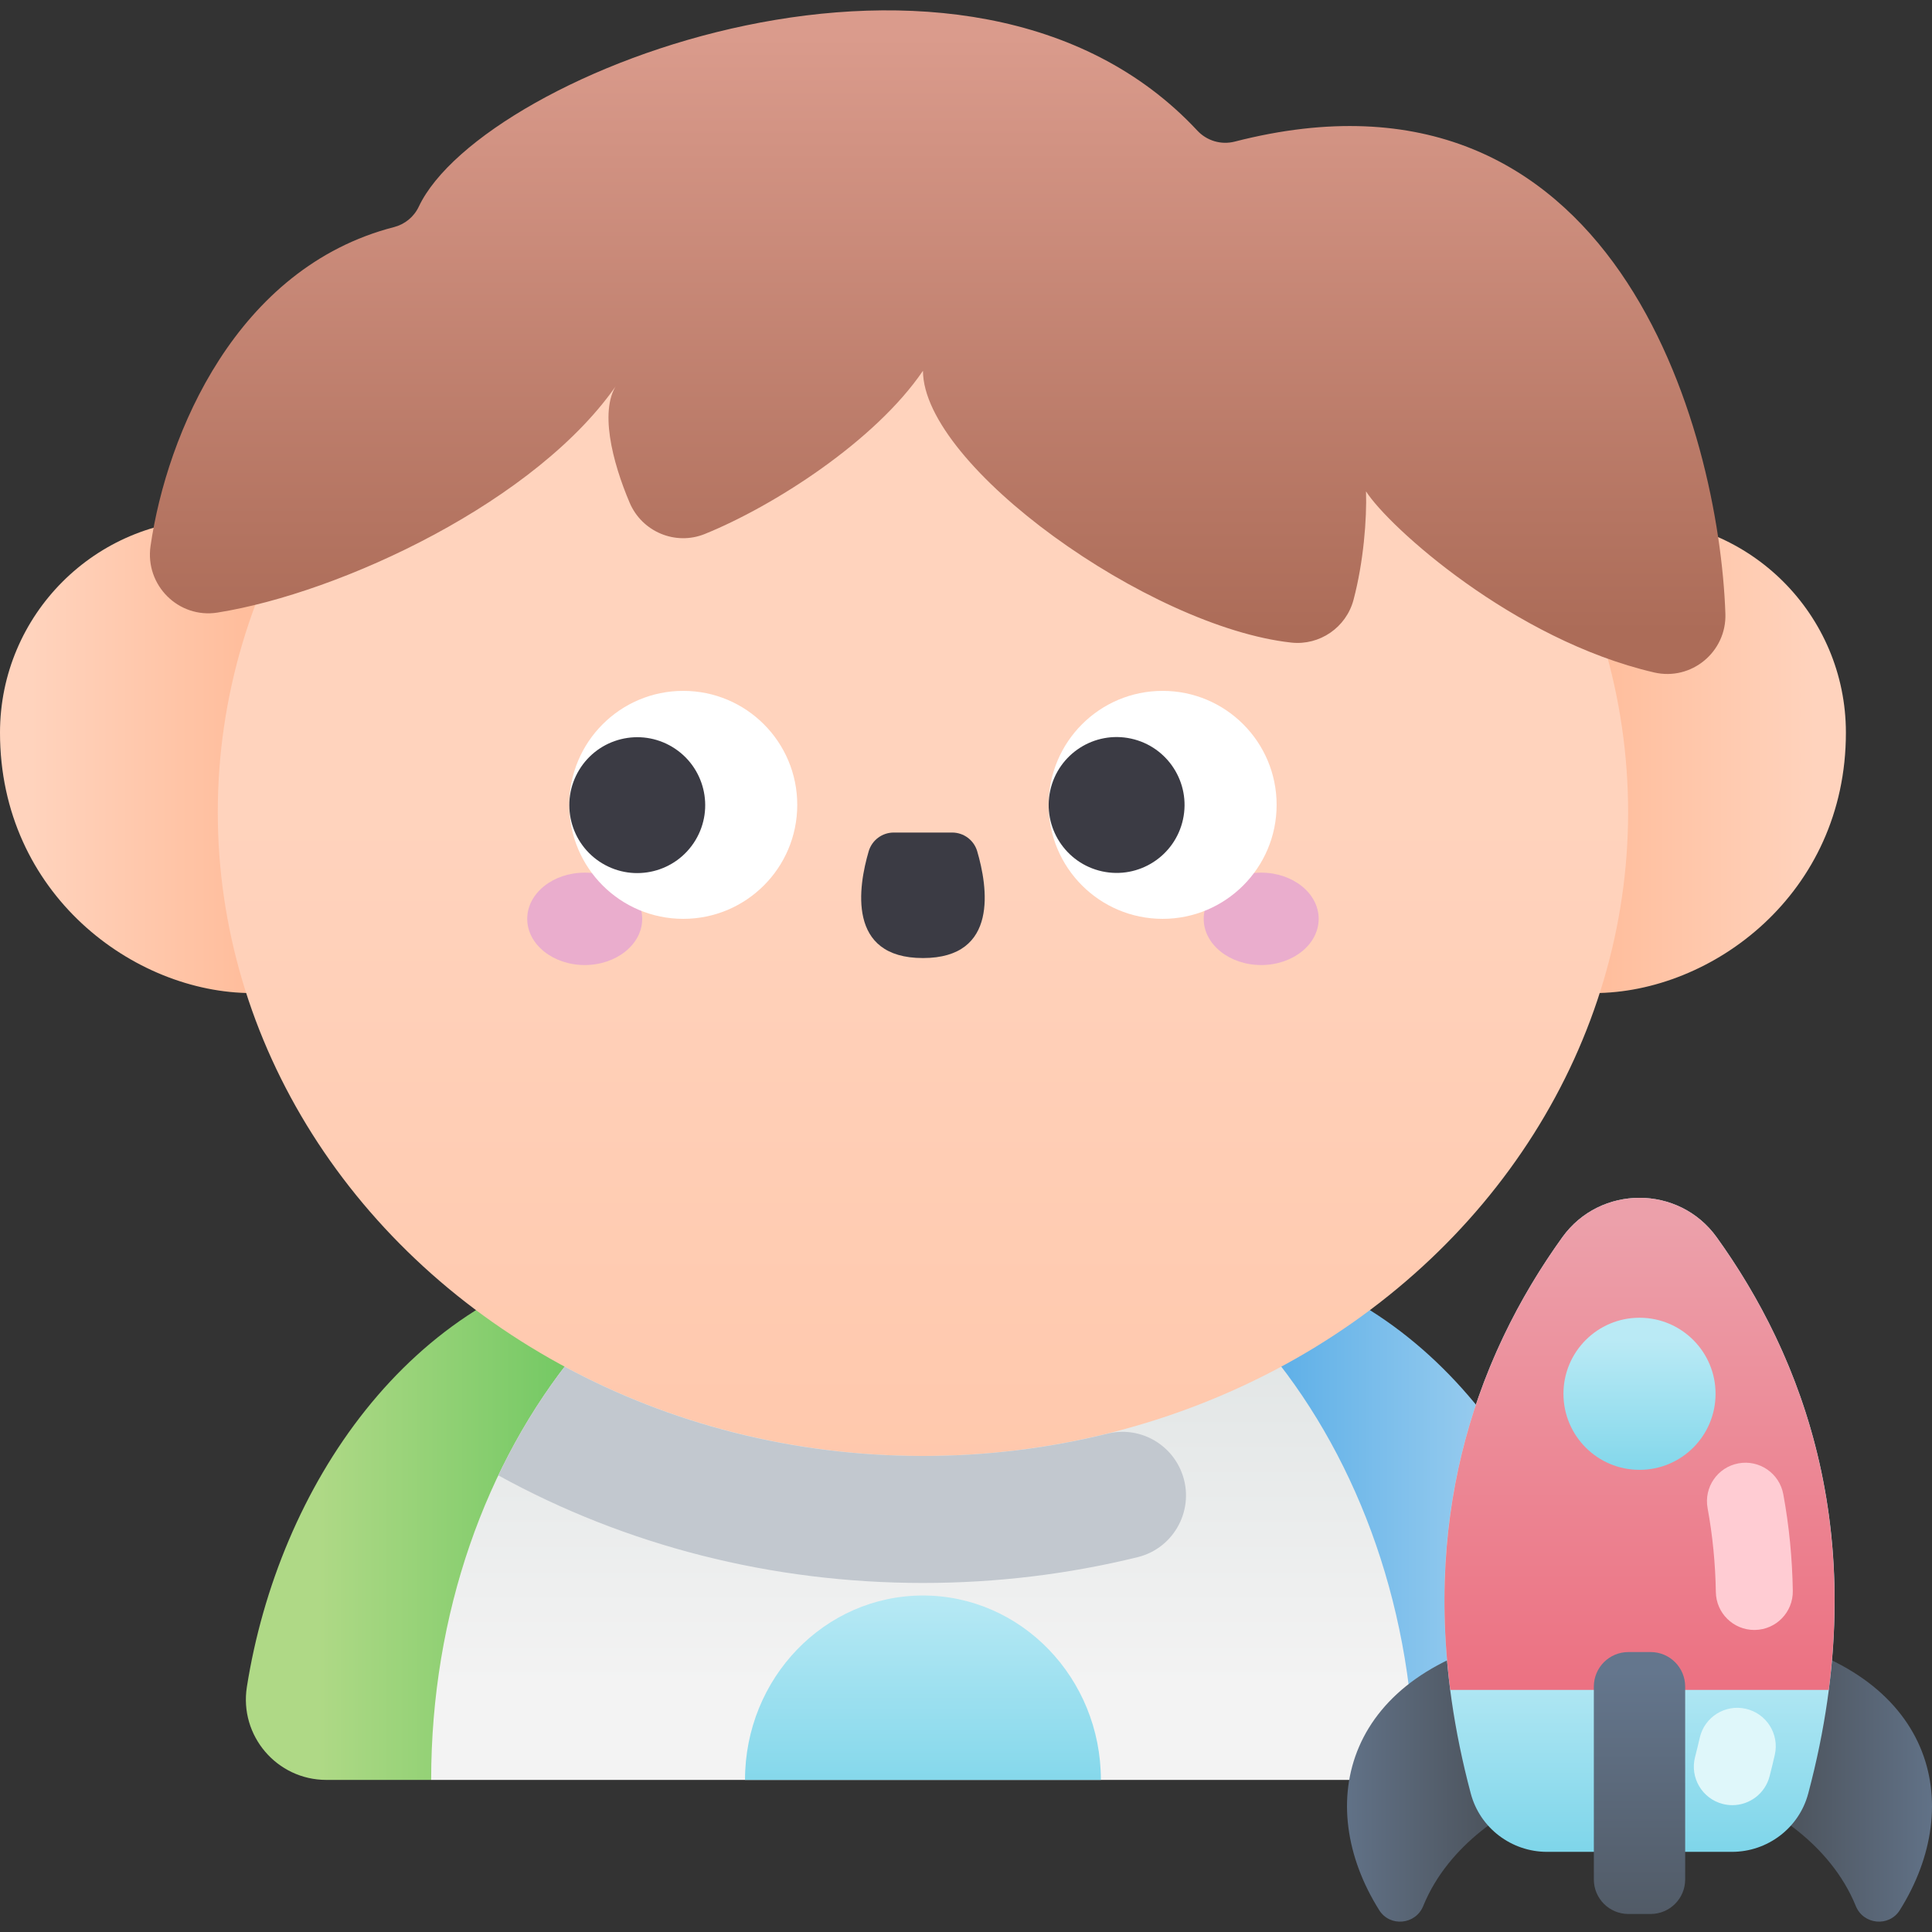 <?xml version="1.0" encoding="UTF-8"?> <svg xmlns="http://www.w3.org/2000/svg" xmlns:xlink="http://www.w3.org/1999/xlink" id="Capa_1" height="512" viewBox="0 0 502 502" width="512"><rect x="0" y="0" width="502" height="502" fill="#333333" stroke="none"/><linearGradient id="lg1"><stop offset="0" stop-color="#ffbe9d"></stop><stop offset="1" stop-color="#ffd3bd"></stop></linearGradient><linearGradient id="SVGID_1_" gradientUnits="userSpaceOnUse" x1="62.048" x2="8.006" xlink:href="#lg1" y1="196.474" y2="196.474"></linearGradient><linearGradient id="SVGID_2_" gradientTransform="matrix(-1 0 0 1 474.397 0)" gradientUnits="userSpaceOnUse" x1="56.816" x2="2.774" xlink:href="#lg1" y1="196.474" y2="196.474"></linearGradient><linearGradient id="SVGID_3_" gradientUnits="userSpaceOnUse" x1="157.685" x2="82.577" y1="394.507" y2="394.507"><stop offset="0" stop-color="#6ac65e"></stop><stop offset="1" stop-color="#afd986"></stop></linearGradient><linearGradient id="SVGID_4_" gradientTransform="matrix(-1 0 0 1 502 0)" gradientUnits="userSpaceOnUse" x1="180.056" x2="104.948" y1="394.507" y2="394.507"><stop offset="0" stop-color="#53aae6"></stop><stop offset="1" stop-color="#a4d2f0"></stop></linearGradient><linearGradient id="SVGID_5_" gradientUnits="userSpaceOnUse" x1="239.815" x2="239.815" y1="281.721" y2="437.829"><stop offset="0" stop-color="#d4dbdb"></stop><stop offset="1" stop-color="#f3f3f3"></stop></linearGradient><linearGradient id="SVGID_6_" gradientUnits="userSpaceOnUse" x1="239.815" x2="239.815" xlink:href="#lg1" y1="540.142" y2="210.544"></linearGradient><linearGradient id="SVGID_7_" gradientUnits="userSpaceOnUse" x1="243.637" x2="243.637" y1="164.057" y2="9.296"><stop offset="0" stop-color="#ac6c58"></stop><stop offset="1" stop-color="#da9b8c"></stop></linearGradient><linearGradient id="lg2"><stop offset="0" stop-color="#74d2e8"></stop><stop offset="1" stop-color="#baeaf5"></stop></linearGradient><linearGradient id="SVGID_8_" gradientUnits="userSpaceOnUse" x1="239.815" x2="239.815" xlink:href="#lg2" y1="478.74" y2="411.993"></linearGradient><linearGradient id="lg3"><stop offset="0" stop-color="#4e5660"></stop><stop offset="1" stop-color="#64768d"></stop></linearGradient><linearGradient id="SVGID_9_" gradientUnits="userSpaceOnUse" x1="384.216" x2="344.56" xlink:href="#lg3" y1="462.17" y2="462.17"></linearGradient><linearGradient id="SVGID_10_" gradientTransform="matrix(-1 0 0 1 871.243 0)" gradientUnits="userSpaceOnUse" x1="403.459" x2="363.803" xlink:href="#lg3" y1="462.17" y2="462.17"></linearGradient><linearGradient id="SVGID_11_" gradientUnits="userSpaceOnUse" x1="426" x2="426" xlink:href="#lg2" y1="490.086" y2="428.7"></linearGradient><linearGradient id="SVGID_12_" gradientUnits="userSpaceOnUse" x1="426" x2="426" y1="444.287" y2="317.449"><stop offset="0" stop-color="#ec6f80"></stop><stop offset="1" stop-color="#eca0aa"></stop></linearGradient><linearGradient id="SVGID_13_" gradientUnits="userSpaceOnUse" x1="426" x2="426" xlink:href="#lg2" y1="391.358" y2="348.159"></linearGradient><linearGradient id="SVGID_14_" gradientUnits="userSpaceOnUse" x1="426" x2="426" xlink:href="#lg3" y1="508.624" y2="434.242"></linearGradient><g><path d="m110.912 190.372c0-30.628-24.828-55.456-55.456-55.456s-55.456 24.829-55.456 55.456c0 41.919 34.83 67.66 65.458 67.66 30.627.001 45.454-37.032 45.454-67.66z" fill="url(#SVGID_1_)"></path><path d="m368.717 190.372c0-30.628 24.828-55.456 55.456-55.456s55.456 24.828 55.456 55.456c0 41.919-34.83 67.66-65.458 67.66s-45.454-37.032-45.454-67.66z" fill="url(#SVGID_2_)"></path><path d="m159.995 326.533c-53.726 9.043-87.665 59.958-95.849 111.779-2.004 12.689 7.806 24.17 20.653 24.17h27.233l87.934-135.949z" fill="url(#SVGID_3_)"></path><path d="m319.634 326.533c53.726 9.043 87.665 59.958 95.849 111.779 2.004 12.689-7.807 24.17-20.653 24.17h-27.233l-87.935-135.949z" fill="url(#SVGID_4_)"></path><path d="m367.597 462.482c0-86.598-57.21-156.799-127.783-156.799s-127.783 70.201-127.783 156.799z" fill="url(#SVGID_5_)"></path><ellipse cx="239.814" cy="211.025" fill="url(#SVGID_6_)" rx="183.226" ry="167.284"></ellipse><path d="m311.11 33.936c-59.651-64.011-185.716-15.459-202.302 19.77-1.24 2.633-3.605 4.576-6.424 5.301-40.937 10.529-59.052 53.713-63.27 82.876-1.468 10.149 7.268 18.894 17.396 17.285 32.049-5.091 83.464-29.005 104.202-59.87-5.32 6.651-1.552 20.884 2.898 31.334 3.218 7.557 11.912 11.199 19.524 8.113 17.916-7.265 44.255-24.128 56.682-42.403.105 24.809 58.835 66.586 95.702 70.623 7.379.808 14.272-3.934 16.173-11.11 2.612-9.863 3.476-20.989 3.25-28.18 5.848 9.18 38.33 38.57 74.849 47.05 9.688 2.25 18.871-5.341 18.525-15.28-1.652-47.562-28.627-148.045-127.508-122.649-3.506.901-7.23-.213-9.697-2.86z" fill="url(#SVGID_7_)"></path><path d="m286.048 462.482c0-26.462-20.699-47.914-46.234-47.914s-46.234 21.452-46.234 47.914z" fill="url(#SVGID_8_)"></path><g><path d="m400.598 466.625c-7.928 2.929-24.096 12.153-30.805 28.643-1.973 4.849-8.634 5.498-11.42 1.066-17.402-27.684-8.904-61.908 37.091-71.305z" fill="url(#SVGID_9_)"></path><path d="m451.402 466.625c7.928 2.929 24.096 12.153 30.805 28.643 1.973 4.849 8.634 5.498 11.42 1.066 17.402-27.684 8.904-61.908-37.091-71.305z" fill="url(#SVGID_10_)"></path><path d="m469.833 466.042c17.765-66.707-2.065-114.356-23.785-144.568-9.814-13.651-30.281-13.651-40.096 0-21.721 30.212-41.55 77.861-23.785 144.568 2.382 8.946 10.553 15.132 19.812 15.132h48.043c9.258 0 17.429-6.186 19.811-15.132z" fill="url(#SVGID_11_)"></path><path d="m475.166 439.091c6.805-52.774-10.446-91.645-29.119-117.617-9.814-13.651-30.281-13.651-40.096 0-18.672 25.972-35.923 64.844-29.118 117.617z" fill="url(#SVGID_12_)"></path><g><path d="m450.123 469.043c-.825 0-1.664-.103-2.5-.318-5.349-1.377-8.568-6.829-7.191-12.177.433-1.684.844-3.375 1.222-5.027 1.23-5.384 6.588-8.751 11.975-7.523 5.384 1.23 8.753 6.591 7.523 11.975-.418 1.83-.873 3.701-1.352 5.562-1.162 4.511-5.224 7.508-9.677 7.508z" fill="#dff7fa"></path><path d="m455.831 423.519c-5.448 0-9.907-4.371-9.995-9.839-.12-7.409-.841-14.744-2.143-21.802-1.003-5.431 2.588-10.646 8.02-11.648 5.425-1.004 10.646 2.588 11.648 8.02 1.503 8.146 2.335 16.594 2.472 25.109.089 5.522-4.315 10.071-9.837 10.16-.055-.001-.11 0-.165 0z" fill="#ffccd3"></path></g><circle cx="426" cy="362.155" fill="url(#SVGID_13_)" r="19.762"></circle><path d="m428.896 429.26h-5.792c-4.954 0-8.971 4.016-8.971 8.971v50.115c0 4.954 4.016 8.971 8.971 8.971h5.792c4.954 0 8.971-4.016 8.971-8.971v-50.115c0-4.955-4.017-8.971-8.971-8.971z" fill="url(#SVGID_14_)"></path></g><path d="m146.7 355.112c-6.561 8.565-12.345 18.034-17.218 28.24 33.052 18.216 70.907 27.957 110.332 27.957 19.084 0 37.8-2.284 55.783-6.704 9.649-2.372 15.023-12.682 11.465-21.959-2.974-7.751-11.245-12.121-19.304-10.13-15.281 3.775-31.353 5.794-47.943 5.794-33.999-.001-65.827-8.465-93.115-23.198z" fill="#c2c8cf"></path><g><ellipse cx="151.929" cy="238.747" fill="#eaadcd" rx="14.936" ry="12.003"></ellipse><ellipse cx="327.7" cy="238.747" fill="#eaadcd" rx="14.936" ry="12.003"></ellipse><circle cx="177.536" cy="209.13" fill="#fff" r="29.618"></circle><ellipse cx="165.57" cy="209.13" fill="#3b3b44" rx="17.652" ry="17.652" transform="matrix(.517 -.856 .856 .517 -99.032 242.813)"></ellipse><circle cx="302.093" cy="209.13" fill="#fff" r="29.618"></circle><g fill="#3b3b44"><ellipse cx="290.128" cy="209.13" rx="17.652" ry="17.652" transform="matrix(.213 -.977 .977 .213 24.017 448.074)"></ellipse><path d="m247.405 216.324h-15.181c-3.007 0-5.658 1.976-6.506 4.862-2.672 9.09-5.742 27.748 14.097 27.748 19.838 0 16.769-18.659 14.097-27.748-.849-2.886-3.5-4.862-6.507-4.862z"></path></g></g></g></svg> 